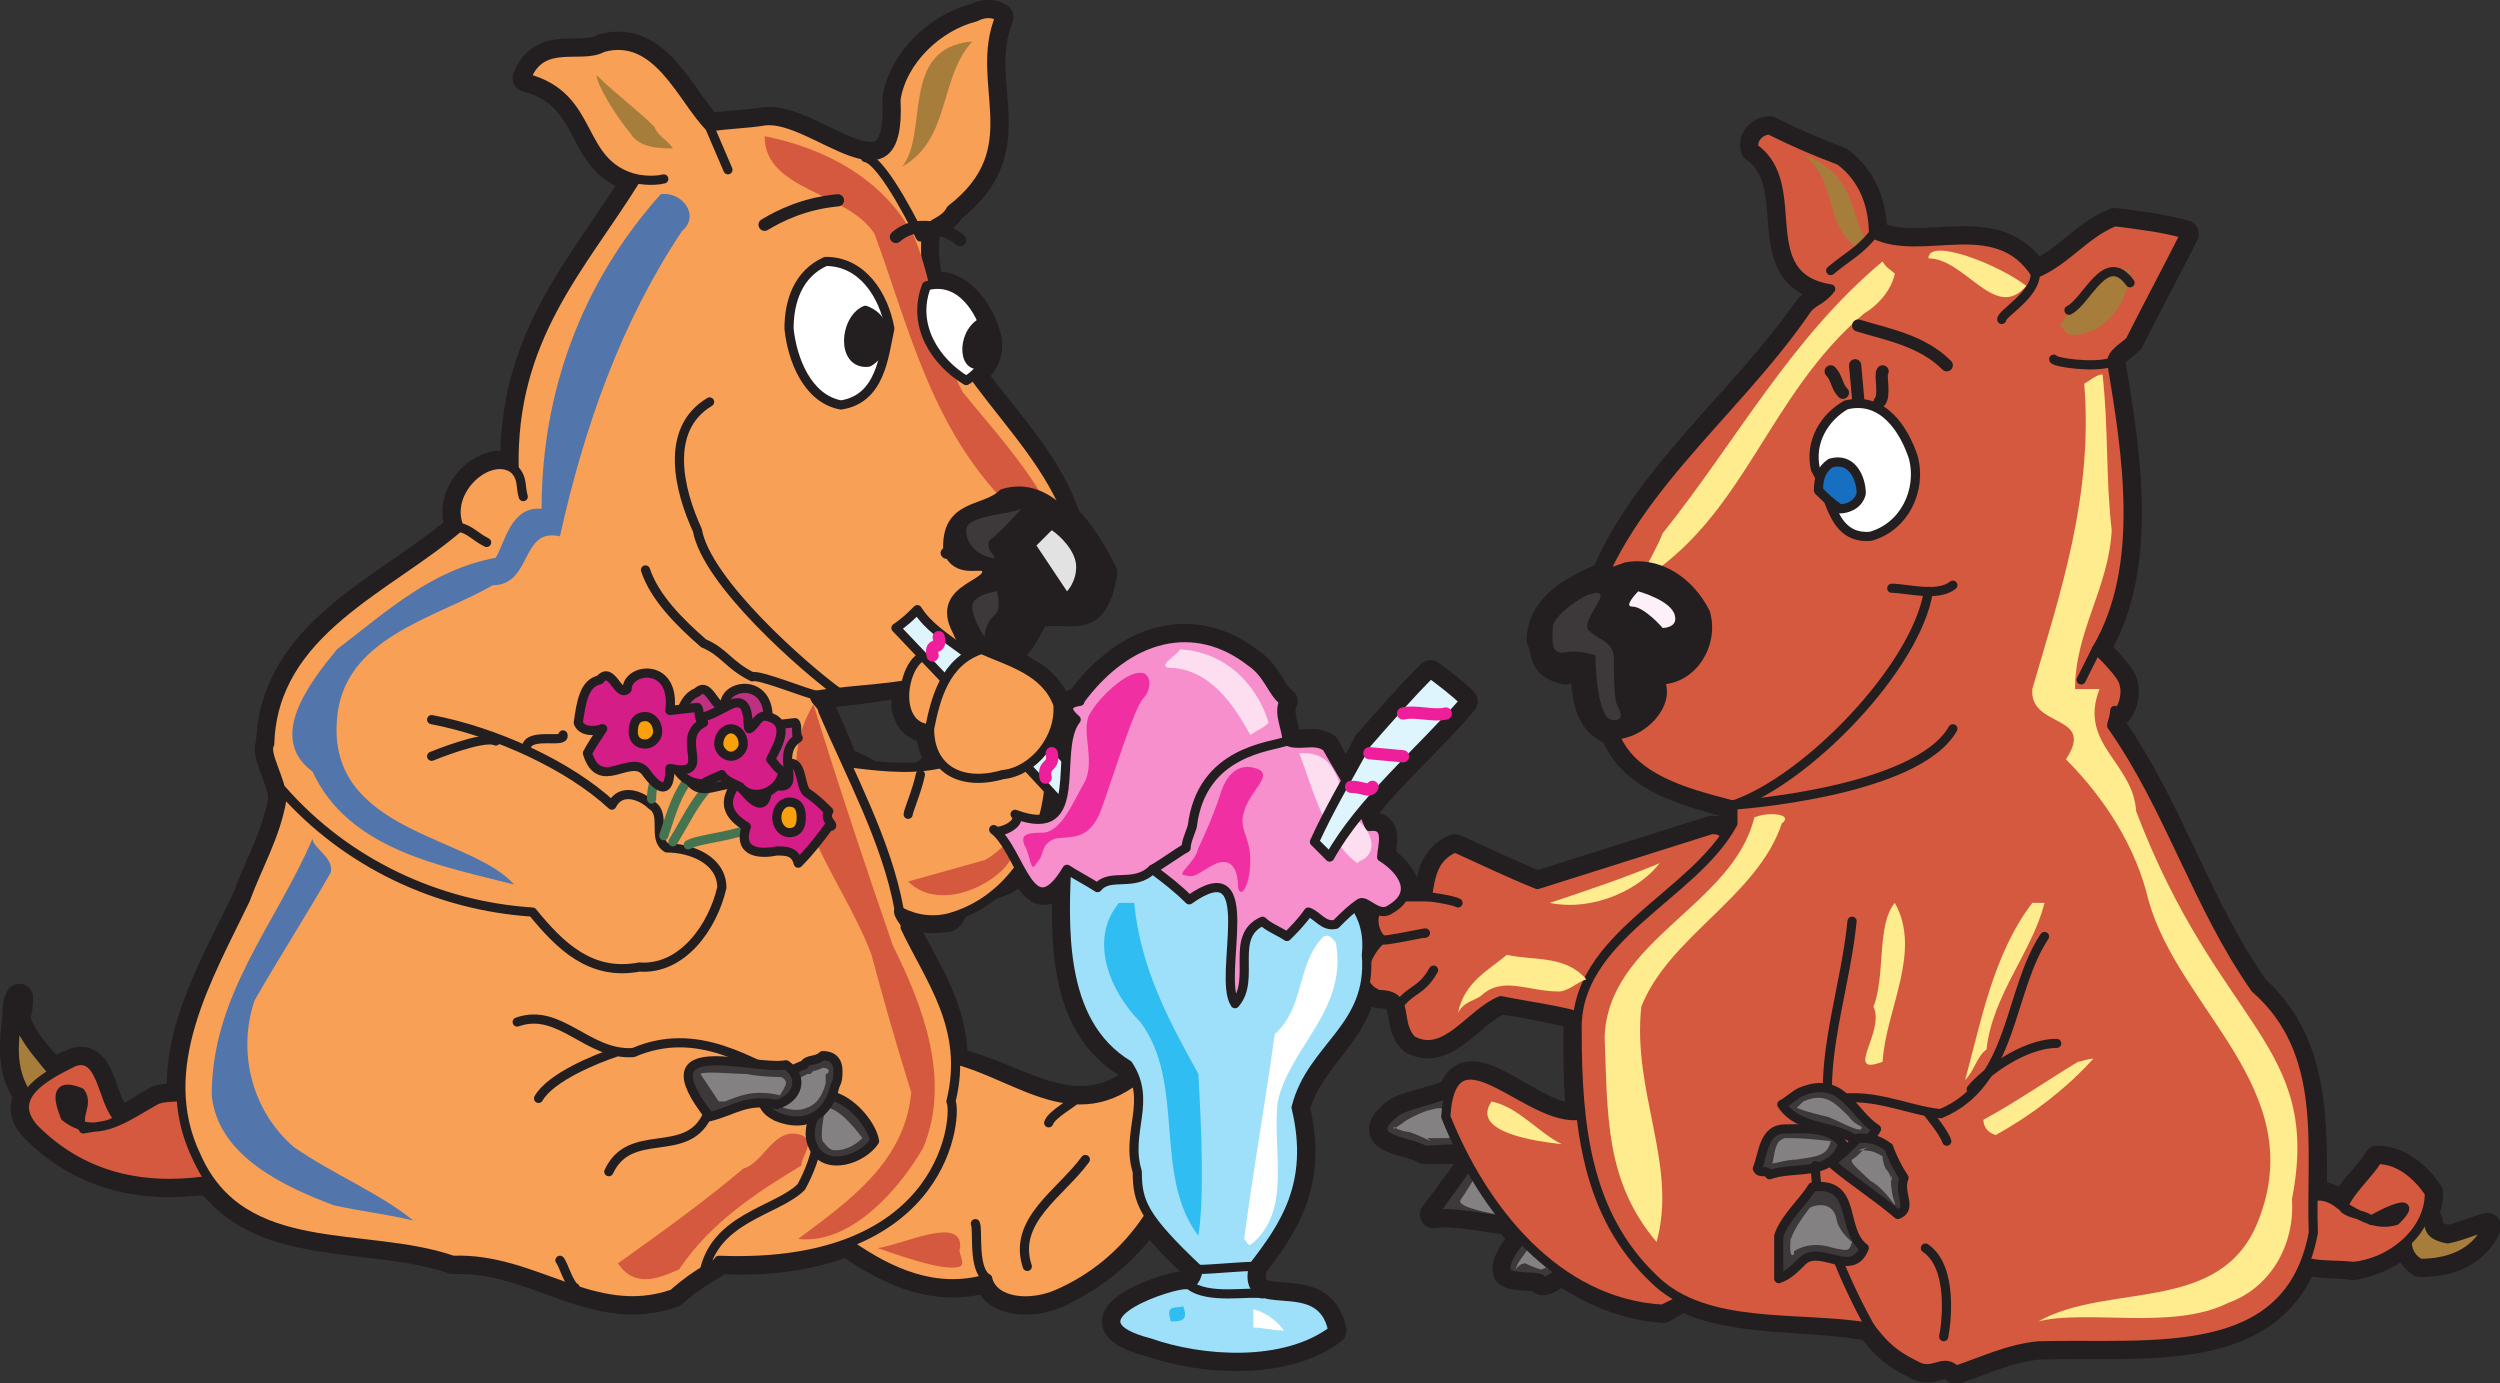 <svg xmlns="http://www.w3.org/2000/svg" width="613.811" height="339.635"><rect width="100%" height="100%" fill="#333333" stroke="none"/><path fill="#231f20" fill-rule="evenodd" d="M222.227 173.683c.75 3 2.25 5.25 6 5.25 0 3.75 1.5 6.75 3 8.25-3 .75-6.75 6-9.75 6l15 26.25c6-2.25 10.5-1.5 14.25-6.75 3 6 6 9.75 11.25.75-.75 16.5-1.5 38.25 15 48l2.25 4.5h-1.5c-15 10.5-28.5-2.25-43.5-5.25 0-13.5-6.75-22.5-12-33 .75-.75-1.5-2.25-1.5-3.75 3.75 1.5 7.5 2.25 12 1.5 1.5-.75 2.25-5.25 3.75-6l-15-26.25c-4.5 0-9.75-5.25-14.25-6-1.5-4.5-3.75-9-5.25-12.75 0-1.5-3-3-1.5-3.75 6.75-.75 15-1.5 21.75-3v6l30.75-8.25c-2.25-1.5-4.5-3-6.75-3.75 7.5-5.25 6-11.25 10.5-11.25 7.5-.75 12 3 14.25-9.75-2.25-4.5-5.25-9.75-9-13.5-4.5-13.5-15-24-23.25-35.25 3-2.25 4.5-5.25 3.75-9-1.5-6-6.75-14.25-14.25-12.75-.75-4.5-1.5-8.25-.75-13.5 1.5-2.25 4.5-2.25 6-5.25 19.5-15 5.25-30.75 12-47.25-2.25-1.5-4.5-.75-6 0-9 2.25-18 10.5-19.5 20.25 1.5 28.5-20.25 3.75-32.25 5.25-4.5.75-9 .75-13.5 1.5-6.75-6.75-12.75-23.25-26.25-19.5-5.25 3-15-2.25-18.75 7.5 17.25 4.5 12 21 27 24.75-13.5 21.75-30.75 39-30 71.25-6-4.5-17.25 5.25-13.5 14.25-17.25 15-45.75 25.5-46.5 53.25-1.5 2.25 3 9 3 13.5-1.5 9-6 16.5-9 24.75-6.75 14.25-17.25 31.5-15.75 48.75-2.25 0-4.5-.75-6.75.75-5.25 3-9 6-9 3.75-3.75-4.5-3.75-15.75-10.5-13.5-1.5.75-3.75 1.5-5.25 2.25-3.75-3.75-8.25-9-9-13.5-.75 6.75-1.5 12.75 2.25 18.75 0 .75.75.75.75.75-1.5 2.25-1.5 5.25 1.5 8.25 11.25 11.25 25.5 15 42 12.75.75.75.75.75 1.5.75 13.5 17.25 39.75 12 59.25 18.75 20.25-.75 34.5 15 54 8.25 6.75-6 10.5-6.75 11.25-8.25 14.25.75 24-1.5 32.25-4.5v.75c9.75 6.75 21 12 33.75 8.25 1.5 6 10.5 6.75 17.25 3.75 9.75-4.5 17.25-11.25 22.5-18.75 2.25 3 5.25 6.75 12 12.75-.75 3.75-2.25 3.75-3.75 3.75-6 .75-28.5 9-8.25 14.25 12.75 4.5 33 6 45-3-3-15-22.5-2.25-19.5-15.75 7.5-9.75 15-20.25 10.5-39 3.75-12.75 15-18 16.5-30.75.75 1.5 1.5 2.25 3.75 3 8.25 0 3.75 6.75 8.25 11.25 8.25 4.5 14.25-6.75 21.75-9.75 6 .75 12.75 2.25 19.5 3.75-.75.75-.75 2.25-.75 3.75 0 6.75 0 14.25.75 21-11.25 1.5-27-18.75-31.5-6-4.5 2.25-12 3-14.25 5.25-8.25 6.75 4.5 6.75 7.5 9h9c.75.75 1.5 2.25 2.25 3.75-3 3.75-6 8.25-9 12 4.5-.75 11.25.75 17.25 1.5v-1.5c1.5 2.25 3 3.75 4.5 6-2.25 3-4.5 6-3.75 8.25 1.5 1.5 6 .75 8.25 1.5 0 2.25 4.5-1.5 3.75-.75 0-.75.75-.75.75-1.5 7.5 5.25 15.75 9 25.5 9.75 1.5-.75 3-1.5 4.5-3 13.5 6.75 31.5 4.5 46.5 7.5 4.5 6 7.5 7.5 12 9.75 3.75 1.5 6-2.25 9 .75 6.75-2.25 12.75-5.25 20.25-6 25.5-.75 55.5 3.75 65.25-21 3.75 1.5 8.25.75 12 1.5 4.5-.75 9.75-3 13.5-6.75 0 2.25.75 4.5 3 6 6.75 0 13.5-2.25 16.5-9-3 .75-6 2.25-9.75 3-6.75-1.5-3-5.25-6-5.25.75-1.5 1.5-3.75 1.5-6-3-4.5-7.5-8.25-12.75-8.25-1.5 3-7.5 8.25-8.25 11.25h-.75c-2.25-2.25-5.25-3-6.75-2.25 0-18 .75-37.5-14.25-51-14.25-20.25-21-44.25-35.25-64.5 0-.75.75-2.25.75-3.75 0 3 4.5-3.75 1.5-8.25-1.5-2.25-3.75-4.5-6-6.75 12-20.25 7.5-48 3.75-70.5 0-2.25 3-3.75 4.5-5.25 4.5-9 9-17.25 13.5-26.25-5.25-1.5-11.25-2.25-17.25-3-7.5 3-12 9.75-19.5 12.75-9.75-15-27.75-3.75-39.75-9.75 0-6.75-2.25-13.5-8.25-18-6-2.25-11.25-4.5-17.25-7.5-2.25 0-4.5 2.25-3.75 4.5 12.75 9-.75 31.5 18.75 34.5-2.25 3-4.5 3-6 5.25-15.75 22.5-39 40.5-49.5 65.25-7.5 3-15.75 7.5-15.75 15.75 1.5 3 0 6 6 7.5 1.5-.75 3-.75 4.5-.75.75 6.75.75 13.5 7.5 15.75 4.5 12 18.75 15 29.25 18v4.5c-.75.75-.75 1.5-1.5 3-1.5-1.5-3-1.5-3.75-1.5l-42.75 13.5c-7.5-3-13.5-6-20.25-9-5.25 2.25-6 6.75-6.75 12h-5.25c.75-3.75-3-7.5-6-9.75 0-2.25 2.25-8.25-3-7.5-.75-1.5-.75-3-1.5-3.75 7.5-9.75 17.25-18 24.75-27-2.25-2.25-5.25-4.5-8.25-6.75-5.25 5.25-10.5 11.25-15.75 17.25-1.5 3-3 6-5.25 9-1.5-2.25-3-5.25-4.5-8.25-3-2.25-6.75 0-9.75-1.5 0-3-2.25-6.75-.75-9.75-3-2.25-3.75-6.75-8.25-9.75-13.5-10.5-30-6.75-42 9.75 1.5 0-6 0-.75 4.5-1.5 2.25-2.25 6-2.25 9.75l-4.5-4.5c1.5-3 3-6 2.25-9-1.5-3-3.75-6-6.75-7.5l-30.75 8.25"/><path fill="none" stroke="#231f20" stroke-linecap="round" stroke-linejoin="round" stroke-miterlimit="10" stroke-width="6.75" d="M222.227 173.683c.75 3 2.25 5.25 6 5.25 0 3.75 1.5 6.75 3 8.25-3 .75-6.75 6-9.75 6l15 26.25c6-2.25 10.5-1.5 14.25-6.75 3 6 6 9.75 11.25.75-.75 16.5-1.5 38.25 15 48l2.25 4.5h-1.5c-15 10.5-28.5-2.25-43.5-5.25 0-13.5-6.75-22.5-12-33 .75-.75-1.5-2.25-1.5-3.75 3.75 1.5 7.5 2.25 12 1.5 1.5-.75 2.25-5.25 3.75-6l-15-26.25c-4.5 0-9.75-5.25-14.25-6-1.5-4.5-3.75-9-5.25-12.75 0-1.5-3-3-1.5-3.75 6.75-.75 15-1.5 21.75-3v6l30.75-8.25c-2.25-1.5-4.5-3-6.75-3.75 7.5-5.25 6-11.25 10.5-11.25 7.5-.75 12 3 14.25-9.75-2.25-4.5-5.25-9.75-9-13.5-4.5-13.5-15-24-23.25-35.25 3-2.25 4.5-5.25 3.75-9-1.5-6-6.75-14.25-14.25-12.75-.75-4.5-1.5-8.25-.75-13.5 1.5-2.25 4.5-2.25 6-5.25 19.5-15 5.25-30.75 12-47.25-2.25-1.5-4.5-.75-6 0-9 2.25-18 10.5-19.5 20.25 1.5 28.5-20.25 3.75-32.25 5.25-4.5.75-9 .75-13.5 1.5-6.75-6.75-12.75-23.25-26.25-19.5-5.25 3-15-2.25-18.75 7.5 17.25 4.5 12 21 27 24.75-13.5 21.75-30.75 39-30 71.25-6-4.5-17.25 5.25-13.5 14.25-17.25 15-45.75 25.5-46.5 53.25-1.5 2.25 3 9 3 13.5-1.5 9-6 16.5-9 24.75-6.75 14.25-17.25 31.5-15.75 48.75-2.25 0-4.5-.75-6.75.75-5.25 3-9 6-9 3.75-3.75-4.5-3.75-15.75-10.5-13.5-1.5.75-3.75 1.5-5.25 2.25-3.75-3.75-8.25-9-9-13.5-.75 6.75-1.5 12.75 2.25 18.75 0 .75.75.75.75.75-1.5 2.25-1.5 5.25 1.5 8.25 11.25 11.25 25.5 15 42 12.75.75.75.75.75 1.5.75 13.5 17.25 39.75 12 59.25 18.75 20.25-.75 34.5 15 54 8.25 6.75-6 10.5-6.75 11.25-8.25 14.25.75 24-1.5 32.25-4.5v.75c9.75 6.75 21 12 33.75 8.25 1.5 6 10.5 6.75 17.25 3.75 9.75-4.5 17.25-11.25 22.5-18.75 2.25 3 5.25 6.75 12 12.75-.75 3.75-2.25 3.75-3.75 3.75-6 .75-28.5 9-8.25 14.25 12.75 4.5 33 6 45-3-3-15-22.5-2.25-19.5-15.75 7.5-9.75 15-20.25 10.5-39 3.75-12.75 15-18 16.5-30.75.75 1.5 1.5 2.25 3.75 3 8.25 0 3.75 6.75 8.25 11.25 8.25 4.5 14.25-6.75 21.75-9.75 6 .75 12.75 2.25 19.5 3.75-.75.75-.75 2.25-.75 3.75 0 6.75 0 14.25.75 21-11.25 1.5-27-18.75-31.5-6-4.5 2.25-12 3-14.25 5.25-8.25 6.75 4.5 6.75 7.5 9h9c.75.75 1.5 2.25 2.25 3.75-3 3.75-6 8.25-9 12 4.5-.75 11.25.75 17.25 1.5v-1.5c1.5 2.25 3 3.75 4.5 6-2.25 3-4.5 6-3.75 8.25 1.5 1.5 6 .75 8.25 1.5 0 2.25 4.5-1.5 3.75-.75 0-.75.75-.75.75-1.5 7.5 5.25 15.75 9 25.5 9.75 1.5-.75 3-1.5 4.5-3 13.5 6.75 31.5 4.5 46.5 7.5 4.5 6 7.5 7.5 12 9.75 3.75 1.5 6-2.25 9 .75 6.75-2.25 12.75-5.25 20.25-6 25.5-.75 55.5 3.75 65.25-21 3.75 1.5 8.25.75 12 1.5 4.5-.75 9.75-3 13.5-6.75 0 2.25.75 4.5 3 6 6.75 0 13.5-2.25 16.5-9-3 .75-6 2.25-9.75 3-6.75-1.5-3-5.25-6-5.25.75-1.5 1.5-3.75 1.5-6-3-4.5-7.5-8.25-12.75-8.25-1.5 3-7.5 8.25-8.25 11.25h-.75c-2.25-2.25-5.25-3-6.75-2.25 0-18 .75-37.5-14.25-51-14.25-20.25-21-44.25-35.25-64.5 0-.75.75-2.25.75-3.75 0 3 4.5-3.75 1.5-8.25-1.5-2.25-3.75-4.5-6-6.75 12-20.25 7.5-48 3.75-70.5 0-2.25 3-3.75 4.5-5.25 4.5-9 9-17.25 13.5-26.25-5.25-1.5-11.25-2.25-17.25-3-7.5 3-12 9.75-19.5 12.75-9.75-15-27.75-3.75-39.75-9.75 0-6.75-2.25-13.5-8.25-18-6-2.25-11.25-4.5-17.25-7.5-2.25 0-4.5 2.25-3.75 4.5 12.75 9-.75 31.5 18.75 34.5-2.25 3-4.5 3-6 5.25-15.75 22.5-39 40.5-49.5 65.25-7.5 3-15.75 7.5-15.75 15.75 1.5 3 0 6 6 7.5 1.5-.75 3-.75 4.5-.75.75 6.75.75 13.5 7.5 15.75 4.5 12 18.75 15 29.25 18v4.5c-.75.75-.75 1.5-1.5 3-1.5-1.5-3-1.5-3.75-1.5l-42.75 13.5c-7.5-3-13.5-6-20.25-9-5.25 2.25-6 6.75-6.75 12h-5.25c.75-3.75-3-7.5-6-9.75 0-2.25 2.25-8.25-3-7.5-.75-1.5-.75-3-1.5-3.75 7.5-9.75 17.25-18 24.75-27-2.25-2.25-5.25-4.5-8.25-6.75-5.25 5.25-10.5 11.25-15.75 17.25-1.5 3-3 6-5.25 9-1.5-2.25-3-5.25-4.5-8.25-3-2.25-6.75 0-9.75-1.5 0-3-2.25-6.75-.75-9.75-3-2.25-3.75-6.75-8.25-9.75-13.5-10.5-30-6.75-42 9.75 1.5 0-6 0-.75 4.5-1.5 2.25-2.25 6-2.25 9.75l-4.5-4.5c1.5-3 3-6 2.25-9-1.5-3-3.75-6-6.75-7.5zm0 0"/><path fill="#231f20" fill-rule="evenodd" d="M3.977 249.433c.75-1.5.75-3 .75-4.5-.75 1.5-.75 3-.75 4.5"/><path fill="none" stroke="#231f20" stroke-linecap="round" stroke-linejoin="round" stroke-miterlimit="10" stroke-width="6.75" d="M3.977 249.433c.75-1.5.75-3 .75-4.5-.75 1.5-.75 3-.75 4.5zm0 0"/><path fill="#f8a056" fill-rule="evenodd" d="M277.727 265.933c6-.75 13.5 2.25 12.75 9.75-2.25 18-13.5 34.5-30.75 42-6.75 3-15.75 2.25-17.25-3.75-12.75 3.75-24-1.5-33.75-8.25 4.5-15.75 18.75-28.5 19.5-46.5 17.25.75 32.25 18.75 49.5 6.75"/><path fill="none" stroke="#231f20" stroke-linecap="round" stroke-linejoin="round" stroke-miterlimit="10" stroke-width="2.25" d="M277.727 265.933c6-.75 13.5 2.25 12.75 9.75-2.25 18-13.5 34.5-30.75 42-6.75 3-15.75 2.25-17.25-3.75-12.75 3.75-24-1.5-33.75-8.25 4.5-15.75 18.75-28.5 19.5-46.5 17.25.75 32.25 18.75 49.5 6.75zm0 0"/><path fill="#f8a056" fill-rule="evenodd" d="M257.477 193.933c-1.5 14.25-10.5 27.75-24.75 31.5-10.5 2.25-16.5-5.25-24-9.75 0-11.25-2.25-21-8.25-29.25 12 .75 30 6 41.25-4.5 7.5-2.25 18.75 3 15.75 12"/><path fill="none" stroke="#231f20" stroke-linecap="round" stroke-linejoin="round" stroke-miterlimit="10" stroke-width="2.25" d="M257.477 193.933c-1.5 14.25-10.5 27.75-24.75 31.5-10.5 2.25-16.5-5.25-24-9.75 0-11.25-2.25-21-8.25-29.25 12 .75 30 6 41.25-4.5 7.5-2.25 18.75 3 15.75 12zm0 0"/><path fill="#a77d3c" fill-rule="evenodd" d="M600.977 304.183c3.75-.75 6.75-2.25 9.75-3-3 6.75-9.75 9-16.5 9-4.5-2.25-3.75-8.25-.75-10.5 6-2.25-.75 3 7.5 4.5"/><path fill="none" stroke="#231f20" stroke-linecap="round" stroke-linejoin="round" stroke-miterlimit="10" stroke-width="2.25" d="M600.977 304.183c3.75-.75 6.75-2.25 9.75-3-3 6.75-9.75 9-16.5 9-4.5-2.25-3.75-8.25-.75-10.5 6-2.25-.75 3 7.5 4.5zm0 0"/><path fill="#d4593e" fill-rule="evenodd" d="M596.477 292.933c0 9.75-9.75 17.25-18.75 18-6-.75-14.25.75-16.5-5.25.75-6.75 5.25-16.5 13.5-9.75 4.5 2.25 8.25 5.25 13.5 3.75 7.5-7.5-6.75 0-6 0-1.5-1.5-5.25-1.5-6.75-3 0-3 6.75-9 8.25-12 5.25 0 9.75 3.75 12.75 8.25"/><path fill="none" stroke="#231f20" stroke-linecap="round" stroke-linejoin="round" stroke-miterlimit="10" stroke-width="2.25" d="M596.477 292.933c0 9.75-9.75 17.25-18.75 18-6-.75-14.25.75-16.5-5.25.75-6.75 5.25-16.5 13.5-9.75 4.5 2.25 8.25 5.25 13.5 3.75 7.5-7.5-6.75 0-6 0-1.5-1.5-5.25-1.5-6.75-3 0-3 6.75-9 8.25-12 5.25 0 9.75 3.75 12.75 8.25zm0 0"/><path fill="#a77d3c" fill-rule="evenodd" d="M14.477 265.183c-.75 3.75-5.25 12.75-8.25 3-4.5-7.5-2.25-15-1.5-23.25-3 6.75 5.25 14.25 9.75 20.25"/><path fill="none" stroke="#231f20" stroke-linecap="round" stroke-linejoin="round" stroke-miterlimit="10" stroke-width="2.25" d="M14.477 265.183c-.75 3.75-5.25 12.75-8.25 3-4.5-7.5-2.25-15-1.5-23.25-3 6.75 5.25 14.25 9.75 20.25zm0 0"/><path fill="#d4593e" fill-rule="evenodd" d="M28.727 274.183c0 2.25-4.5 2.25-8.25 3-2.25-3 1.5-6-.75-9-7.5-3-4.5 3.75-3.75 6 7.5 6 15 0 21.75-3.75 2.25-1.5 6-.75 8.25-1.5 3.75 3 6.75 5.25 9.75 8.25 6 3.75 1.5 14.25-5.25 12.75-16.5 2.25-30.75-1.5-42-12.75-7.5-8.25 3.75-13.5 9.75-16.5 6.75-2.25 6.75 9 10.5 13.5"/><path fill="none" stroke="#231f20" stroke-linecap="round" stroke-linejoin="round" stroke-miterlimit="10" stroke-width="2.25" d="M28.727 274.183c0 2.25-4.5 2.25-8.25 3-2.25-3 1.5-6-.75-9-7.5-3-4.5 3.75-3.75 6 7.5 6 15 0 21.75-3.75 2.25-1.5 6-.75 8.25-1.5 3.75 3 6.75 5.25 9.75 8.25 6 3.75 1.5 14.25-5.25 12.75-16.5 2.25-30.75-1.5-42-12.75-7.5-8.25 3.75-13.5 9.75-16.5 6.75-2.25 6.75 9 10.5 13.5zm0 0"/><path fill="#d4593e" fill-rule="evenodd" d="M423.977 208.933c-11.25 14.25-22.5 27.75-33.75 41.25-7.5-2.25-14.25-3-21.75-4.5-7.5 3-13.5 14.25-21.75 9.75-4.5-4.5 0-11.25-8.25-11.25-7.5-3-1.5-12 .75-13.5-3.75-3.75-1.5-10.5 3-10.5h8.25c.75-5.25 1.5-9.75 6.75-12 6.75 3 12.75 6 20.25 9l42.75-13.5c1.5 0 2.25 0 4.5 2.25 0 .75-.75 2.25-.75 3"/><path fill="none" stroke="#231f20" stroke-linecap="round" stroke-linejoin="round" stroke-miterlimit="10" stroke-width="2.25" d="M423.977 208.933c-11.25 14.25-22.5 27.75-33.75 41.25-7.5-2.25-14.25-3-21.75-4.5-7.5 3-13.5 14.25-21.75 9.75-4.5-4.5 0-11.25-8.25-11.25-7.5-3-1.5-12 .75-13.5-3.75-3.75-1.5-10.5 3-10.5h8.25c.75-5.25 1.5-9.75 6.75-12 6.75 3 12.75 6 20.25 9l42.75-13.5c1.5 0 2.25 0 4.5 2.25 0 .75-.75 2.25-.75 3zm0 0"/><path fill="#3d393a" fill-rule="evenodd" d="M358.727 274.933c2.25 1.5 2.25 4.5 1.5 7.5-.75-.75-9.75 0-10.5 0-3-2.25-15.75-2.25-7.5-9 3-3 16.5-3.75 16.5-8.25 3-.75-2.25 5.25 0 9.75"/><path fill="none" stroke="#231f20" stroke-linecap="round" stroke-linejoin="round" stroke-miterlimit="10" stroke-width="2.25" d="M358.727 274.933c2.25 1.5 2.25 4.5 1.5 7.5-.75-.75-9.75 0-10.5 0-3-2.25-15.75-2.25-7.5-9 3-3 16.5-3.75 16.5-8.25 3-.75-2.25 5.25 0 9.75zm0 0"/><path fill="#848182" fill-rule="evenodd" d="M354.977 279.433h-5.25.75l.75.75c-1.5-.75-3-1.5-5.25-2.25-.75 0-3.75-.75-3.75-1.5v.75l2.25-1.5c.75-.75 3.75-2.25 6-3 5.25-1.5 3.75 0 5.25 3l.75.75s2.25 3-1.5 3"/><path fill="#3d393a" fill-rule="evenodd" d="M369.227 299.683c-6-.75-12.75-2.25-17.25-1.5 3-4.5 6-8.25 9-12.75 6.75 1.5 7.5 9 8.25 14.25"/><path fill="none" stroke="#231f20" stroke-linecap="round" stroke-linejoin="round" stroke-miterlimit="10" stroke-width="2.25" d="M369.227 299.683c-6-.75-12.75-2.25-17.25-1.5 3-4.5 6-8.25 9-12.75 6.75 1.5 7.5 9 8.25 14.25zm0 0"/><path fill="#848182" fill-rule="evenodd" d="M367.727 298.183c-4.5-.75-10.5-2.25-9-3.75 1.5-2.25 3-4.5 4.5-7.5 0 0 6 11.25 4.5 11.25"/><path fill="#3d393a" fill-rule="evenodd" d="M381.977 313.183c.75-.75-3.75 3-3.75.75-2.25-.75-6.75 0-8.25-1.5-1.5-3.75 5.25-9 6-12.75 1.5 3.75 9.75 6.75 6 13.5"/><path fill="none" stroke="#231f20" stroke-linecap="round" stroke-linejoin="round" stroke-miterlimit="10" stroke-width="2.25" d="M381.977 313.183c.75-.75-3.75 3-3.75.75-2.25-.75-6.75 0-8.25-1.5-1.5-3.75 5.25-9 6-12.75 1.5 3.75 9.75 6.75 6 13.5zm0 0"/><path fill="#848182" fill-rule="evenodd" d="M380.477 310.933c-.75 0-1.5.75-2.25.75 0 0-2.25-.75-3.75-1.5-1.5 0-2.25 1.5-2.25 1.5 0-1.5 2.25-3.75 3-5.25 1.5-2.25 0-2.25 1.5-.75 3 3 3.75 3.75 3 6l.75-.75"/><path fill="#d4593e" fill-rule="evenodd" d="M392.477 269.683c2.25 17.25 13.5 33 24.75 47.25l-9 4.5c-26.25-1.5-44.25-24.75-53.25-47.25 1.5-24.75 21.75 3.75 34.5-.75.75-.75 1.5-2.25 3-3.75"/><path fill="none" stroke="#231f20" stroke-linecap="round" stroke-linejoin="round" stroke-miterlimit="10" stroke-width="2.25" d="M392.477 269.683c2.25 17.25 13.5 33 24.75 47.25l-9 4.5c-26.25-1.5-44.25-24.75-53.25-47.25 1.5-24.75 21.75 3.75 34.5-.75.75-.75 1.5-2.25 3-3.75zm0 0"/><path fill="#f8a056" fill-rule="evenodd" d="M245.477 4.183c-2.25-1.5-4.5-.75-6 0-9 2.25-18 10.5-19.5 20.25 1.5 28.5-20.25 3.75-32.25 5.25-4.5.75-9 .75-13.5 1.5-6.75-6.75-12.75-23.25-26.25-19.5-5.25 3-15-2.25-18.75 7.5 17.25 4.5 12 21 27 24.75-13.5 21.75-30.75 39-30 71.25-6-4.5-17.25 5.25-13.5 14.25-17.25 15-45.75 25.5-46.5 53.25-1.5 2.25 3 9 3 13.5-1.5 9-6 16.5-9 24.75-9 18.75-22.5 41.25-12 63 11.25 25.5 41.25 18 63 25.5 20.25-.75 34.5 15 54 8.25 6.75-6 10.5-6.75 11.25-8.25 57 2.25 58.5-36.75 57-39 4.5-18-5.25-30-11.25-42.75.75-.75-2.25-3-1.5-4.5-3-16.5-12-33-18.75-48.75 0-1.5-3-3-1.5-3.75 9-1.5 21.75-1.5 30-4.5 14.25-9 30-22.5 32.25-38.25-9-25.5-38.25-40.5-35.25-71.25 1.5-2.25 4.5-2.25 6-5.25 19.5-15 5.25-30.75 12-47.25"/><path fill="none" stroke="#231f20" stroke-linecap="round" stroke-linejoin="round" stroke-miterlimit="10" stroke-width="2.25" d="M245.477 4.183c-2.25-1.5-4.5-.75-6 0-9 2.25-18 10.5-19.5 20.25 1.5 28.5-20.25 3.75-32.25 5.25-4.5.75-9 .75-13.5 1.5-6.75-6.75-12.75-23.25-26.25-19.5-5.25 3-15-2.25-18.75 7.5 17.25 4.5 12 21 27 24.75-13.5 21.75-30.75 39-30 71.25-6-4.5-17.25 5.25-13.5 14.25-17.25 15-45.75 25.5-46.5 53.25-1.5 2.25 3 9 3 13.5-1.5 9-6 16.5-9 24.75-9 18.75-22.5 41.25-12 63 11.25 25.5 41.25 18 63 25.5 20.25-.75 34.5 15 54 8.25 6.75-6 10.5-6.75 11.25-8.25 57 2.25 58.5-36.75 57-39 4.5-18-5.25-30-11.25-42.75.75-.75-2.25-3-1.5-4.5-3-16.5-12-33-18.75-48.75 0-1.5-3-3-1.5-3.75 9-1.5 21.75-1.5 30-4.5 14.25-9 30-22.5 32.25-38.25-9-25.5-38.25-40.5-35.25-71.25 1.5-2.25 4.5-2.25 6-5.25 19.5-15 5.25-30.75 12-47.25zm0 0"/><path fill="#d4593e" fill-rule="evenodd" d="M451.727 39.433c6 4.5 8.25 11.25 8.25 18 12 6 30-5.25 39.75 9.75 7.5-3 12-9.75 19.5-12.75 6 .75 12 1.5 17.25 3-4.5 9-9 17.25-13.5 26.25-1.5 1.5-4.5 3-4.5 5.25 3.75 22.5 8.25 50.25-3.75 70.5 2.25 2.25 4.5 4.5 6 6.75 3 4.5-1.5 11.25-1.5 8.25 0 1.5-.75 3-.75 3.75 14.25 20.25 21 44.25 35.25 64.5 18 15.75 13.5 39 14.25 60-6 32.25-39.75 27-67.5 27.75-7.5.75-13.5 3.75-20.25 6-3-3-5.25.75-9-.75-4.5-2.25-7.5-3.75-12-9.75-17.25-3-40.5.75-53.25-12-16.5-15.75-18.75-37.5-18.75-60.75-.75-23.25 28.5-33 38.25-51v-4.5c-11.25-3-27.75-6.75-30-21 0-7.5-6.75-15.75-6-23.25 7.5-30.75 36-51 54-77.25 1.5-2.25 3.75-2.25 6-5.25-19.5-3-6-25.5-18.75-34.5-.75-2.25 1.5-4.5 3.75-4.5 6 3 11.25 5.25 17.25 7.5"/><path fill="none" stroke="#231f20" stroke-linecap="round" stroke-linejoin="round" stroke-miterlimit="10" stroke-width="2.25" d="M451.727 39.433c6 4.5 8.25 11.25 8.25 18 12 6 30-5.25 39.75 9.75 7.5-3 12-9.75 19.5-12.75 6 .75 12 1.5 17.25 3-4.5 9-9 17.25-13.5 26.25-1.5 1.5-4.5 3-4.5 5.25 3.75 22.5 8.25 50.25-3.75 70.5 2.25 2.25 4.5 4.5 6 6.75 3 4.5-1.5 11.25-1.5 8.25 0 1.5-.75 3-.75 3.75 14.25 20.25 21 44.25 35.25 64.5 18 15.75 13.5 39 14.25 60-6 32.25-39.75 27-67.5 27.75-7.5.75-13.5 3.75-20.25 6-3-3-5.25.75-9-.75-4.5-2.25-7.5-3.75-12-9.75-17.25-3-40.5.75-53.25-12-16.5-15.75-18.75-37.5-18.75-60.75-.75-23.25 28.5-33 38.25-51v-4.5c-11.25-3-27.75-6.75-30-21 0-7.5-6.75-15.75-6-23.25 7.5-30.75 36-51 54-77.25 1.5-2.25 3.75-2.25 6-5.25-19.5-3-6-25.5-18.75-34.5-.75-2.25 1.5-4.5 3.75-4.5 6 3 11.25 5.25 17.25 7.5zm0 0"/><path fill="#fff" fill-rule="evenodd" d="M218.477 80.683c-1.5 6.75-2.25 17.25-12 18.75-8.25-1.5-12-11.25-12.75-18.75 0-6.75 2.25-13.5 9-16.5 9 0 14.25 8.25 15.75 16.5"/><path fill="none" stroke="#231f20" stroke-linecap="round" stroke-linejoin="round" stroke-miterlimit="10" stroke-width="2.25" d="M218.477 80.683c-1.5 6.75-2.25 17.25-12 18.75-8.25-1.5-12-11.25-12.75-18.75 0-6.75 2.25-13.5 9-16.5 9 0 14.25 8.25 15.75 16.5zm0 0"/><path fill="#fff" fill-rule="evenodd" d="M469.727 112.183c2.25 8.25-2.25 17.25-10.5 19.5-9.75.75-9.75-10.5-13.5-16.5-1.5-6.75 2.25-12.75 7.5-15.75 9-2.25 14.25 6 16.5 12.75"/><path fill="none" stroke="#231f20" stroke-linecap="round" stroke-linejoin="round" stroke-miterlimit="10" stroke-width="2.25" d="M469.727 112.183c2.25 8.25-2.25 17.25-10.5 19.5-9.75.75-9.75-10.5-13.5-16.5-1.5-6.75 2.25-12.75 7.5-15.75 9-2.25 14.25 6 16.5 12.75zm0 0"/><path fill="#231f20" fill-rule="evenodd" d="M213.227 88.933c-6.75.75-6-10.5-.75-12.75 6 2.25 6 9.75.75 12.75"/><path fill="none" stroke="#231f20" stroke-linecap="round" stroke-linejoin="round" stroke-miterlimit="10" stroke-width="2.25" d="M213.227 88.933c-6.75.75-6-10.5-.75-12.75 6 2.25 6 9.75.75 12.75zm0 0"/><path fill="#176fc1" fill-rule="evenodd" d="M456.977 121.183c-.75 3-3.75 3.75-5.25 3.75-2.25-1.5-3.75-3-5.25-4.5 0-3 .75-5.25 3-6.75 5.25-1.5 7.5 3.75 7.5 7.5"/><path fill="none" stroke="#231f20" stroke-linecap="round" stroke-linejoin="round" stroke-miterlimit="10" stroke-width="2.25" d="M456.977 121.183c-.75 3-3.75 3.75-5.25 3.75-2.25-1.5-3.75-3-5.25-4.5 0-3 .75-5.25 3-6.75 5.25-1.5 7.5 3.75 7.5 7.5zm0 0"/><path fill="#d4593e" fill-rule="evenodd" d="M224.477 58.183c5.25 12.75 5.25 26.25 12 38.25 6.75 8.25 14.25 16.5 19.5 25.5-1.5 7.5-7.5.75-10.5 0-17.25-18.75-22.5-42-30.75-64.5-6.75-10.5-27-10.5-27-24 15 3 29.25 10.5 36.75 24.75"/><path fill="#231f20" fill-rule="evenodd" d="M270.977 140.683c-2.25 12.75-6.75 9-14.25 9.75-4.5 0-3 6.75-10.5 11.25-6 2.25-9.75-3-11.25-6.75-6-11.25 10.5-11.25 6.75-15.75-1.5-.75-6.75 1.5-9-3.75 0 1.5-1.5 0 0 0-.75-12 9-9.75 13.5-14.25 12-3.75 20.25 10.5 24.75 19.5"/><path fill="none" stroke="#231f20" stroke-linecap="round" stroke-linejoin="round" stroke-miterlimit="10" stroke-width="2.25" d="M270.977 140.683c-2.25 12.75-6.75 9-14.25 9.75-4.5 0-3 6.75-10.5 11.25-6 2.25-9.75-3-11.25-6.75-6-11.25 10.5-11.25 6.75-15.75-1.5-.75-6.75 1.5-9-3.75 0 1.5-1.5 0 0 0-.75-12 9-9.75 13.5-14.25 12-3.75 20.25 10.5 24.75 19.5zm0 0"/><path fill="#feec8e" fill-rule="evenodd" d="M457.727 76.933c-24 20.25-29.25 50.25-55.5 66 2.25-4.5 4.5-8.25 6-12 18-22.5 31.5-48 54-66.75.75 1.5 2.25 2.25 3 3-.75 3.75-3.75 7.5-7.5 9.75"/><path fill="#231f20" fill-rule="evenodd" d="M418.727 150.433c2.25 7.5-3 16.5-11.25 16.5 3 6-4.5 13.5-11.25 13.5-6.75-3-6.75-9.75-7.5-16.5-1.5 0-3 0-4.5.75-6-1.5-4.5-4.5-6-7.5 0-11.25 12.75-15 21-18 8.25-1.5 15.75 3.75 19.5 11.25"/><path fill="none" stroke="#231f20" stroke-linecap="round" stroke-linejoin="round" stroke-miterlimit="10" stroke-width="2.25" d="M418.727 150.433c2.25 7.5-3 16.5-11.25 16.5 3 6-4.5 13.5-11.25 13.5-6.75-3-6.75-9.75-7.5-16.5-1.5 0-3 0-4.5.75-6-1.5-4.5-4.5-6-7.5 0-11.25 12.75-15 21-18 8.25-1.5 15.75 3.75 19.5 11.25zm0 0"/><path fill="#f8a056" fill-rule="evenodd" d="M234.227 166.933c-.75 4.5-1.5 9.75-6 12-12.75-.75-3-30.75 6-12"/><path fill="none" stroke="#231f20" stroke-linecap="round" stroke-linejoin="round" stroke-miterlimit="10" stroke-width="2.25" d="M234.227 166.933c-.75 4.5-1.5 9.75-6 12-12.75-.75-3-30.75 6-12zm0 0"/><path fill="#3d393a" fill-rule="evenodd" d="M452.477 280.933c-3 8.25-12 5.25-18 7.5-.75-1.5-2.25 0-3-1.5 1.5-3.75 1.5-9.75 6.75-9.75 4.5 0 11.25-.75 14.25 3.75"/><path fill="none" stroke="#231f20" stroke-linecap="round" stroke-linejoin="round" stroke-miterlimit="10" stroke-width="2.25" d="M452.477 280.933c-3 8.25-12 5.25-18 7.5-.75-1.5-2.25 0-3-1.5 1.5-3.75 1.5-9.75 6.75-9.75 4.5 0 11.25-.75 14.25 3.75zm0 0"/><path fill="#848182" fill-rule="evenodd" d="M449.477 280.183c-.75 3.75-3.75 3.75-8.25 4.5-3 0-6.75 1.5-6 .75.75-3.75.75-5.25 3-6h1.5c3.75 0 9.75.75 9.75.75"/><path fill="#a77d3c" fill-rule="evenodd" d="M238.727 10.183c-8.25 9-5.25 24-17.25 30.75 6.75-8.25-.75-29.25 17.25-30.75m-78 21c.75 2.25 3 3 4.5 5.25-3 0-8.25 0-10.5-3.75-3.75-4.5-8.25-12-8.25-14.25 4.5 4.5 9.75 8.25 14.25 12.75m294.75 29.25c-7.5-5.25-4.5-16.5-12.75-22.5 12 4.5 11.25 12.75 15 20.25l-2.25 2.25"/><path fill="#5275ac" fill-rule="evenodd" d="M167.477 56.683c-15 22.5-24 48-30 75-9.75-2.25-6.75 12-16.5 12-14.25 8.25-36.75 12.75-38.25 33-2.25 27.75 33 28.5 43.5 40.5-17.25-4.5-40.5-8.25-49.5-27.75-11.25-8.25-.75-21.75 6-30 12.75-9.75 23.25-19.5 39-22.5 2.25-3.75 3.75-12.75 11.25-12 0-28.5 9.75-55.5 29.25-77.25 5.25-.75 9.75 5.25 5.25 9"/><path fill="#feec8e" fill-rule="evenodd" d="M497.477 70.183c-7.5 9-15-6.75-24-6.75 0-5.25 17.25 1.5 24 6.75"/><path fill="#a77d3c" fill-rule="evenodd" d="M507.977 82.183c9 .75 15-9 15-15.75-9.75-2.25-14.25 9.75-17.25 13.5l2.25 2.25"/><path fill="#feec8e" fill-rule="evenodd" d="M509.477 169.183h6c-5.25 13.5 8.25 18 9 30 20.25 53.25 45.75 57 38.25 95.25.75 11.25-5.25 21.75-15.75 25.5-13.5 6.75-34.5 1.5-46.5 4.5 17.25-9.75 45-1.5 54-24.75 12.75-32.25-19.5-51.75-27-78.75-3-12.75-10.5-24.75-20.25-34.5 7.5-11.25-9-7.5-8.25-17.25 6.75-23.25 15-47.25 12.75-75 1.5-.75 3-2.25 4.5-2.25 1.5 13.5.75 25.5 2.25 38.25-.75 14.25-9 24.75-9 39"/><path fill="#def5fd" fill-rule="evenodd" d="M271.727 196.933c0 2.25-5.25 4.5-6.75 5.25-15-16.5-30-32.25-45-48 2.25-1.5 3.75-3 5.25-4.5 5.25 8.25 16.5 10.5 19.5 20.25 9.75 8.25 18 18 27 27"/><path fill="none" stroke="#231f20" stroke-linecap="round" stroke-linejoin="round" stroke-miterlimit="10" stroke-width="2.25" d="M271.727 196.933c0 2.25-5.25 4.5-6.75 5.25-15-16.5-30-32.25-45-48 2.25-1.5 3.75-3 5.25-4.5 5.25 8.25 16.5 10.5 19.5 20.25 9.75 8.25 18 18 27 27zm0 0"/><path fill="#d4593e" fill-rule="evenodd" d="M219.227 232.183c7.5 15 14.25 33 7.5 49.5-6 10.5-18 24-30.75 22.5 12-9 26.25-18.75 27.75-36-3.75-12-6.75-22.5-9.75-33.75-7.5-20.25-27-39.75-14.25-61.5 6 19.5 12.75 39.75 19.5 59.25"/><path fill="#9ee0f9" fill-rule="evenodd" d="M299.477 202.933c12 7.5 38.25 11.25 36 31.5 1.5 18-13.5 22.5-17.25 37.5 4.5 18.75-3 29.25-10.5 39-3 13.5 16.5.75 19.5 15.75-12 9-32.25 7.5-45 3-20.25-5.25 2.25-13.5 8.25-14.25 1.5 0 3 0 3.75-3.75-13.5-12.75-15-16.5-15-24-3-9.75 3.75-17.25-2.25-26.25-17.25-10.5-15.75-34.5-15-51 9.75-18 31.5-5.25 37.5-7.5"/><path fill="none" stroke="#231f20" stroke-linecap="round" stroke-linejoin="round" stroke-miterlimit="10" stroke-width="2.25" d="M299.477 202.933c12 7.5 38.25 11.25 36 31.5 1.5 18-13.5 22.5-17.25 37.5 4.5 18.75-3 29.25-10.5 39-3 13.5 16.5.75 19.5 15.75-12 9-32.25 7.5-45 3-20.25-5.25 2.25-13.5 8.25-14.25 1.5 0 3 0 3.75-3.75-13.5-12.75-15-16.5-15-24-3-9.75 3.75-17.25-2.25-26.25-17.25-10.5-15.75-34.5-15-51 9.75-18 31.5-5.25 37.5-7.5zm0 0"/><path fill="#feec8e" fill-rule="evenodd" d="M437.477 202.183c-6 18-27.75 27.75-34.5 45-2.25 21 9 39 3.75 57.75-12.75-15-12-31.5-12.75-50.25.75-24 31.5-32.25 36.75-54 3.75-1.5 9.75-.75 6.75 1.5"/><path fill="#d4593e" fill-rule="evenodd" d="M246.977 212.683c-5.25 6-17.25 10.5-24 3.75 5.25-1.5 13.5-3.75 18.75-5.25 4.5-2.25 7.5-7.5 12-9-2.25 3.75-4.5 7.5-6.75 10.5"/><path fill="#5275ac" fill-rule="evenodd" d="M62.477 245.683c-4.5 13.5 0 27.75 9.75 36 9.75 6.75 21 11.25 29.25 18-6-1.5-12.75-2.25-19.5-3.75-12-4.5-28.5-12-30-27 0-24.75 15.75-42 24.75-63 0 2.25 5.25 4.5 4.5 8.25-6 10.5-12.75 21-18.75 31.5"/><path fill="#feec8e" fill-rule="evenodd" d="M380.477 221.683c9-3 18-6 27-9.75-4.5 6-15.75 12-27 9.75"/><path fill="#30bdf2" fill-rule="evenodd" d="M278.477 221.683c1.5 15.75 8.25 28.5 15.75 42 .75 13.5 1.5 30 0 39.75-11.25-15-3-37.5-14.25-52.5-7.5-7.5-12.75-20.25-5.25-29.25h3.75"/><path fill="#feec8e" fill-rule="evenodd" d="M462.227 260.683c-9.75 3.75.75-7.5-2.25-13.5 3-7.5.75-20.25 5.25-25.5 6.75 12-2.25 26.25-3 39m25.5-3c-2.25 1.5-3 5.25-5.25 7.5 3.75-13.5 6.75-30.75 16.5-43.5h3c-3 12-12.75 22.5-14.25 36"/><path fill="#fff" fill-rule="evenodd" d="M327.977 231.433c3 16.5-11.25 25.5-14.25 39-1.5 12 3.75 27-6.75 35.25-.75 0-.75-.75-1.5-1.5 2.25-17.25 5.25-33.75 7.5-50.25 7.5-6.75 5.25-17.25 12-24 1.5-.75 2.25.75 3 1.5"/><path fill="#feec8e" fill-rule="evenodd" d="M389.477 240.433c-2.25.75-4.5 3-6.75 3-7.5 0-13.5-3.75-18.75.75-1.5 1.5-4.5 1.5-6 4.5 1.5-7.5 7.5-10.5 12-14.25 6.75 1.5 14.25 0 19.5 6m100.5 38.25c-2.25-.75-3-2.25-3-3.75 8.25-4.5 15.75-9.75 23.25-14.25.75 0 2.25-.75 3.75-.75-6.75 7.5-15.75 14.25-24 18.75m-106.5 2.25c-6.75-.75-22.5-3-17.25-10.5 6.75 1.5 11.25 7.5 17.25 10.5"/><path fill="#d4593e" fill-rule="evenodd" d="M196.727 286.183c-11.25 6.75-22.5 14.25-30 25.5-3.75 1.5-10.5 5.25-15-1.5 0 .75 0 .75 0 0 10.5-7.5 21-15 30.75-23.25 5.25-1.5 7.5-10.5 14.25-8.25 3.75 1.5 0 5.25 0 7.5m39 20.25c-.75.75 1.5 3.75 0 4.5-3.75 1.5-15.75-3-20.25-4.5 6-.75 21-8.25 20.25 0"/><path fill="#fff" fill-rule="evenodd" d="M304.727 313.933c7.5-2.25-3.75 6.75 0 0 7.5-2.25-3.75 6.75 0 0"/><path fill="#30bdf2" fill-rule="evenodd" d="M287.477 324.433c-1.5-4.5 1.5-3 3-3.75 1.5 3.75-.75 3.75-3 3.75"/><path fill="#fff" fill-rule="evenodd" d="M307.727 325.933v-4.5c3 .75 6 3 7.5 5.25-3 0-5.25-.75-7.5-.75"/><path fill="none" stroke="#231f20" stroke-linecap="round" stroke-linejoin="round" stroke-miterlimit="10" stroke-width="2.25" d="M212.477 38.683c4.5.75 13.5 19.5 13.5 19.5"/><path fill="none" stroke="#231f20" stroke-linecap="round" stroke-linejoin="round" stroke-miterlimit="10" stroke-width="3" d="M205.727 49.183c-8.25.75-14.25 3.75-18 6m48 3.75c-1.5-1.5-9.75-6-15.75-.75"/><path fill="none" stroke="#231f20" stroke-linecap="round" stroke-linejoin="round" stroke-miterlimit="10" stroke-width="2.25" d="M459.977 57.433c-3.75 4.5-6 5.25-10.5 9m50.25.75c0 5.25-8.25 9.75-8.25 11.25"/><path fill="none" stroke="#231f20" stroke-linecap="round" stroke-linejoin="round" stroke-miterlimit="10" stroke-width="3" d="M456.227 79.933c7.5 2.25 15.75 3.75 21.75 9.75"/><path fill="none" stroke="#231f20" stroke-linecap="round" stroke-linejoin="round" stroke-miterlimit="10" stroke-width="2.25" d="M518.477 88.933c-4.5 1.5-14.25 0-14.25-.75"/><path fill="none" stroke="#231f20" stroke-linecap="round" stroke-linejoin="round" stroke-miterlimit="10" stroke-width="3" d="M449.477 91.183c1.5 1.5 1.5 3.75 3 5.25m9.75-5.25c-.75.75.75 6-.75 7.5"/><path fill="none" stroke="#231f20" stroke-linecap="round" stroke-linejoin="round" stroke-miterlimit="10" stroke-width="2.25" d="M174.227 98.683c-11.25 6.75-7.5 21.75-3 31.5 2.25 12.75 26.25 33.75 34.5 39.75m-79.5-54.75c2.25 2.25 1.5 4.5 2.25 6.75m-15.75 7.5c3 .75 3.75 2.25 6.75 3.75m39 6.75c2.25 6.75 8.25 12.75 14.25 18 5.25 2.25 6 5.25 12 8.25 1.5-.75 14.25 4.5 15.75 4.5m273-25.5c-3 18.75-30 46.5-48 52.5"/><path fill="none" stroke="#ef1e9a" stroke-linecap="round" stroke-linejoin="round" stroke-miterlimit="10" stroke-width="3" d="M230.477 156.433c.75 3.75-2.25.75-1.5 4.5"/><path fill="#f8a056" fill-rule="evenodd" d="M259.727 172.933c.75 8.25-6 16.5-13.5 17.25-10.5 3-18-1.5-18-11.25 1.5-7.5 3.75-16.5 12.75-19.5 6.75 3 15.75 5.25 18.75 13.5"/><path fill="none" stroke="#231f20" stroke-linecap="round" stroke-linejoin="round" stroke-miterlimit="10" stroke-width="2.25" d="M259.727 172.933c.75 8.25-6 16.5-13.5 17.25-10.5 3-18-1.5-18-11.25 1.5-7.5 3.75-16.5 12.75-19.5 6.75 3 15.75 5.25 18.75 13.5zm-153.75 3.75c15.75 3 33.75 11.25 44.25 21 2.25-4.5 7.5-2.25 9.75 0 3.75 2.25 0 8.25 3.75 10.5 6 0 13.5 3 13.5 9.75-2.25 9.75-9.75 20.25-20.25 19.5-12 2.25-19.5-5.25-26.25-13.5-23.25-1.5-45.75-12-61.5-30m156.75-3.75c-.75 3.75-3 9-3 9.75m127.5 20.25c.75 0 6 .75 7.5 1.5m-8.25 7.5c2.25-.75-10.5 2.25-10.5 1.5m115.5-4.5c-1.5 15-6.75 30-6 44.25 9.75-3 19.5 2.25 27.75 3 18-7.5 16.5-30 25.5-43.5m-150 8.25c-3 5.25-5.25 4.5-8.25 8.25m-216.75 4.5c10.5-3.75 17.25 8.25 28.5 7.5 15.75-6.75 28.5 2.25 41.25 8.25 7.5 6 3.75 18 0 24.75-6 6-21.75 7.5-24 21.75m91.5-43.5c0 .75-6 3.75-6.75 6"/><path fill="none" stroke="#231f20" stroke-linecap="round" stroke-linejoin="round" stroke-miterlimit="10" stroke-width="2.25" d="M149.477 287.683c5.25-11.25 18.75-3 24-13.5m78.75 36.75c-3.75-11.25 8.25-18 14.25-26.25m-27 15.75c.75 1.5-.75 11.25 3 13.5m234.75 14.25c.75-3.75 2.25-17.25-4.5-21.75m-335.25 3c.75.75 2.25 6 3.75 6.75m153-4.5c3 0 10.5-.75 13.5-.75m-15.75 4.5c4.5 3.75 15 1.5 18 2.25m-171.75-137.25c.75 2.25-8.25-.75-9 3m-7.5-1.5c-3-1.5-15.75 3.75-15.75 3.75"/><path fill="none" stroke="#477450" stroke-linecap="round" stroke-linejoin="round" stroke-miterlimit="10" stroke-width="2.25" d="M159.977 196.183c0-6 3-3.75-3.75-9m13.5 3c-3.75 5.25-4.5 8.25-6.75 15m15.75-15.75c-6.75 3.75-9.75 11.25-13.5 17.25m19.5-3.75c-3 2.25-13.5 3-15.75 4.5"/><path fill="none" stroke="#231f20" stroke-linecap="round" stroke-linejoin="round" stroke-miterlimit="10" stroke-width="2.25" d="M504.977 256.183c-8.25 0-18 7.5-21 11.25m-333-9c-4.5 1.5-15.75 6-18.75 11.25"/><path fill="#e3e2e2" fill-rule="evenodd" d="M258.227 130.183c2.25 1.5 6 5.25 6 9s-2.25 6-2.25 6l-7.5-11.25 3.75-3.75"/><path fill="#fef0f9" fill-rule="evenodd" d="M402.227 145.183s8.25 2.25 9 6c.75 3-3 3-3 3s-4.5-5.25-7.5-5.25c-2.25 0 1.5-3.75 1.5-3.75"/><path fill="none" stroke="#231f20" stroke-linecap="round" stroke-linejoin="round" stroke-miterlimit="10" stroke-width="2.25" d="M425.477 197.683s45-3 54-18.75m-15-34.5c3.75 0 11.25 2.25 15-.75"/><path fill="none" stroke="#231f20" stroke-linecap="round" stroke-linejoin="round" stroke-miterlimit="10" stroke-width="3" d="m456.227 97.933-.75-8.25"/><path fill="none" stroke="#231f20" stroke-linecap="round" stroke-linejoin="round" stroke-miterlimit="10" stroke-width="2.25" d="m174.227 31.183 4.5 10.5m-22.5 2.25s3.75.75 6.75 0m101.25 156.75.75-6.75m208.5 79.5s3.75 4.5 4.5 6.75m36.75-120.75-3.75 7.5m12-97.5c-6-8.25-10.5 4.5-15 6.75m-48.75 249.75s-13.5-23.25-13.5-39.75"/><path fill="#f78fcd" fill-rule="evenodd" d="M315.227 172.183c-1.5 3 .75 6.75.75 9.75 3 1.5 6.75-.75 9.75 1.5 3.75 6.75 7.5 12 10.5 19.5 5.25-.75 3 5.25 3 7.5 3.75 2.25 9.75 8.25 2.25 12.75-3 2.25-6-2.25-7.5-1.5-2.25 1.5-3.75 3-6 5.25-3 .75-4.5-2.25-6.75-3-1.5 2.25-3.75 4.5-5.25 6-2.25-1.5-4.5-2.25-6-3.75-8.25 3.75-1.5 14.25-6.75 20.25-4.5-6.75 6.75-38.25-11.25-25.5-3-3-6-5.25-9-7.5-4.5 4.5-10.5.75-13.5 4.5-2.25-1.5-5.25-3-7.5-4.5-9 15-11.25-4.5-18-9.75.75 1.5 7.5-1.5 5.25-3.75 18 6.75 9-15.75 15-23.25-5.25-4.5 2.25-4.5.75-4.5 12-16.5 28.5-20.25 42-9.75 4.5 3 5.25 7.5 8.25 9.75"/><path fill="none" stroke="#231f20" stroke-linecap="round" stroke-linejoin="round" stroke-miterlimit="10" stroke-width="2.25" d="M315.227 172.183c-1.5 3 .75 6.75.75 9.75 3 1.5 6.75-.75 9.75 1.5 3.75 6.75 7.5 12 10.5 19.5 5.25-.75 3 5.25 3 7.5 3.75 2.25 9.75 8.25 2.25 12.75-3 2.25-6-2.25-7.5-1.5-2.25 1.5-3.75 3-6 5.25-3 .75-4.5-2.25-6.75-3-1.5 2.25-3.75 4.5-5.25 6-2.25-1.5-4.5-2.25-6-3.75-8.25 3.75-1.5 14.25-6.75 20.25-4.5-6.75 6.75-38.25-11.25-25.5-3-3-6-5.25-9-7.5-4.5 4.5-10.5.75-13.5 4.5-2.25-1.5-5.25-3-7.5-4.5-9 15-11.25-4.5-18-9.75.75 1.5 7.5-1.5 5.25-3.75 18 6.75 9-15.75 15-23.25-5.25-4.5 2.25-4.5.75-4.5 12-16.5 28.5-20.25 42-9.75 4.5 3 5.25 7.5 8.25 9.75zm0 0"/><path fill="#fddef1" fill-rule="evenodd" d="M311.477 177.433c-1.5 1.5-2.25 1.5-4.5 3-3.75-6.75-9.75-16.5-20.25-16.5-2.25-.75 2.25-3 3-4.5 12.75.75 19.5 10.5 21.75 18m21.75 24c2.25 1.5 5.25 6 2.25 9-.75.75-1.5.75-2.25 1.5-8.25-6-12-21.75-14.25-27 11.25-.75 9 11.25 14.25 16.5"/><path fill="none" stroke="#231f20" stroke-linecap="round" stroke-linejoin="round" stroke-miterlimit="10" stroke-width="2.25" d="M315.977 181.933c-3.75 1.5-21 2.25-23.25 21-.75 2.25-1.5 3.75-1.5 5.25-1.5.75-6.75 4.5-8.25 5.25"/><path fill="#def5fd" fill-rule="evenodd" d="m326.477 210.433-3.75-3.75c3.75-8.25 8.25-15.75 12.75-24 5.25-6 10.5-12 15.75-17.25 3 2.25 6 4.5 8.25 6.75-10.5 12-25.5 24.75-33 38.25"/><path fill="none" stroke="#231f20" stroke-linecap="round" stroke-linejoin="round" stroke-miterlimit="10" stroke-width="2.25" d="m326.477 210.433-3.75-3.75c3.75-8.25 8.25-15.75 12.75-24 5.25-6 10.5-12 15.75-17.25 3 2.25 6 4.5 8.25 6.75-10.5 12-25.5 24.75-33 38.25zm0 0"/><path fill="none" stroke="#ef1e9a" stroke-linecap="round" stroke-linejoin="round" stroke-miterlimit="10" stroke-width="3" d="M344.477 175.183c3-.75 7.5.75 10.5 0m-18 18c-.75 1.5-2.25 0-5.25 0m4.5-8.25 8.25.75"/><path fill="#d51d87" fill-rule="evenodd" d="M203.477 202.933c-2.25 3-4.5 6-7.5 9-.75-3-3-3-5.25-3-3.75.75-9.75.75-7.5-6-3.75-2.25-6-5.25-3-9.75 4.5-3.75 8.25 0 11.25-4.5 6-4.5 4.5 4.5 6.75 6s3.75 3 5.25 4.5c-1.5 2.25 2.25 3.75 0 3.75"/><path fill="none" stroke="#231f20" stroke-linecap="round" stroke-linejoin="round" stroke-miterlimit="10" stroke-width="2.25" d="M203.477 202.933c-2.25 3-4.5 6-7.5 9-.75-3-3-3-5.25-3-3.75.75-9.75.75-7.5-6-3.75-2.25-6-5.25-3-9.75 4.5-3.75 8.25 0 11.25-4.5 6-4.5 4.5 4.5 6.75 6s3.75 3 5.25 4.5c-1.5 2.25 2.25 3.75 0 3.75zm0 0"/><path fill="#be3181" fill-rule="evenodd" d="M188.477 192.433c10.5 3 .75-6.75 7.5-11.25-.75-.75 0-3-.75-3.75l-6.75.75c1.5-12-10.5-10.5-10.5-5.25-2.25 2.25-3.75-6-6.75-3-3.75 1.5-4.5 6-5.25 11.25 0 0 .75 3 6 1.5.75 0-.75 0 0 0-1.5 2.25-3 4.5-3.75 6.75 3 9 10.5 0 14.25 4.5 0 0 6 8.25 6-1.5"/><path fill="none" stroke="#231f20" stroke-linecap="round" stroke-linejoin="round" stroke-miterlimit="10" stroke-width="2.25" d="M188.477 192.433c10.5 3 .75-6.75 7.5-11.25-.75-.75 0-3-.75-3.75l-6.75.75c1.5-12-10.5-10.5-10.5-5.25-2.25 2.25-3.75-6-6.75-3-3.75 1.5-4.5 6-5.25 11.25 0 0 .75 3 6 1.5.75 0-.75 0 0 0-1.5 2.25-3 4.5-3.75 6.75 3 9 10.5 0 14.25 4.5 0 0 6 8.25 6-1.5zm0 0"/><path fill="#d51d87" fill-rule="evenodd" d="M177.227 190.183c-1.5.75-3.75 1.5-4.5 2.25-4.5 0-6.75-3-7.5-6 2.25-3.75 3.75-7.5 5.25-10.5 2.25.75 4.5-.75 9-3 5.25-2.25 3.75 6 4.5 6 1.5-.75 2.25-3.75 4.5-3 6 1.5 2.25 7.5.75 10.5.75.75 1.5 2.25 3 3-.75 5.25-7.5 7.5-10.5 3.75-1.5-.75-3.75-1.5-4.5-3"/><path fill="none" stroke="#231f20" stroke-linecap="round" stroke-linejoin="round" stroke-miterlimit="10" stroke-width="2.25" d="M177.227 190.183c-1.5.75-3.75 1.5-4.5 2.25-4.5 0-6.75-3-7.5-6 2.25-3.75 3.75-7.5 5.25-10.5 2.25.75 4.5-.75 9-3 5.25-2.25 3.75 6 4.5 6 1.5-.75 2.25-3.75 4.5-3 6 1.5 2.25 7.5.75 10.5.75.75 1.5 2.25 3 3-.75 5.25-7.5 7.5-10.5 3.75-1.5-.75-3.75-1.5-4.5-3zm0 0"/><path fill="#d51d87" fill-rule="evenodd" d="M164.477 188.683c11.25 2.25.75-7.5 8.25-11.25-1.5-.75-.75-3-1.5-3.75l-6.75.75c1.5-12-10.5-10.5-10.5-5.25-2.25 2.25-3.75-6-6.75-2.25-3.75.75-4.5 5.25-5.25 10.5 0 0 .75 3 6 1.5.75 0-.75 0 0 0-1.5 2.25-3 4.5-3.75 6 3 9.75 10.5 0 14.25 4.5 0 0 6 9 6-.75"/><path fill="none" stroke="#231f20" stroke-linecap="round" stroke-linejoin="round" stroke-miterlimit="10" stroke-width="2.25" d="M164.477 188.683c11.25 2.25.75-7.5 8.25-11.25-1.5-.75-.75-3-1.5-3.75l-6.75.75c1.5-12-10.5-10.5-10.5-5.25-2.25 2.25-3.75-6-6.75-2.25-3.75.75-4.5 5.25-5.25 10.5 0 0 .75 3 6 1.5.75 0-.75 0 0 0-1.5 2.25-3 4.5-3.75 6 3 9.75 10.5 0 14.25 4.5 0 0 6 9 6-.75zm0 0"/><path fill="#fff" fill-rule="evenodd" d="M242.477 82.933c.75 4.5-1.5 8.25-5.25 10.5-7.5-4.5-13.5-13.5-9.75-23.25 8.25-2.25 13.5 6 15 12.75"/><path fill="none" stroke="#231f20" stroke-linecap="round" stroke-linejoin="round" stroke-miterlimit="10" stroke-width="2.25" d="M242.477 82.933c.75 4.5-1.5 8.25-5.25 10.5-7.5-4.5-13.5-13.5-9.75-23.25 8.25-2.25 13.5 6 15 12.75zm0 0"/><path fill="#231f20" fill-rule="evenodd" d="M241.727 88.933c-5.25 3-6-6.75-.75-9.75 3 .75 2.25 6.75.75 9.75"/><path fill="none" stroke="#231f20" stroke-linecap="round" stroke-linejoin="round" stroke-miterlimit="10" stroke-width="2.25" d="M241.727 88.933c-5.25 3-6-6.75-.75-9.75 3 .75 2.25 6.75.75 9.75zm0 0"/><path fill="#3d393a" fill-rule="evenodd" d="M457.727 306.433c-3 7.5-10.5-.75-15 3-2.25 2.25-3.75 3.75-6 4.5v-10.5c1.5-4.5 6-8.25 8.25-12 11.25-1.5 6.75 10.5 12.75 15"/><path fill="none" stroke="#231f20" stroke-linecap="round" stroke-linejoin="round" stroke-miterlimit="10" stroke-width="2.25" d="M457.727 306.433c-3 7.5-10.5-.75-15 3-2.25 2.25-3.75 3.75-6 4.5v-10.5c1.5-4.5 6-8.25 8.25-12 11.25-1.5 6.75 10.5 12.75 15zm0 0"/><path fill="#848182" fill-rule="evenodd" d="M454.727 304.933c-.75 2.25-.75 2.25-4.5 1.5-2.25-.75-6-1.5-9.75.75v.75c-1.5 1.5-.75-4.5-.75-4.5v.75c.75-2.25 2.25-4.5 4.5-7.5.75-.75 6-2.25 6.75 3 .75 3 3.75 5.25 3.75 5.25"/><path fill="#f9a10d" fill-rule="evenodd" d="M158.477 182.683c1.5 0 3-1.5 3-3 0-2.25-1.5-3.75-3-3.75-2.25 0-3 1.5-3 3.75 0 1.5.75 3 3 3"/><path fill="none" stroke="#231f20" stroke-linecap="round" stroke-linejoin="round" stroke-miterlimit="10" stroke-width="2.25" d="M158.477 182.683c1.5 0 3-1.5 3-3 0-2.25-1.5-3.75-3-3.75-2.25 0-3 1.5-3 3.75 0 1.5.75 3 3 3zm0 0"/><path fill="#f9a10d" fill-rule="evenodd" d="M179.477 185.683c1.5 0 3-1.5 3-3 0-2.25-1.5-3.75-3-3.75s-3 1.5-3 3.75c0 1.5 1.5 3 3 3"/><path fill="none" stroke="#231f20" stroke-linecap="round" stroke-linejoin="round" stroke-miterlimit="10" stroke-width="2.25" d="M179.477 185.683c1.5 0 3-1.5 3-3 0-2.25-1.5-3.75-3-3.75s-3 1.5-3 3.75c0 1.5 1.5 3 3 3zm0 0"/><path fill="#f9a10d" fill-rule="evenodd" d="M193.727 204.433c2.25 0 3-1.5 3-3.75s-.75-3.75-3-3.75c-1.5 0-3 1.5-3 3.75s1.5 3.75 3 3.75"/><path fill="none" stroke="#231f20" stroke-linecap="round" stroke-linejoin="round" stroke-miterlimit="10" stroke-width="2.25" d="M193.727 204.433c2.25 0 3-1.5 3-3.75s-.75-3.75-3-3.75c-1.5 0-3 1.5-3 3.75s1.5 3.75 3 3.75zm0 0"/><path fill="#3d393a" fill-rule="evenodd" d="M214.727 280.183c-3 4.5-12 7.5-15 1.5-2.25-4.5.75-9 3-12.75 5.25 0 11.25 6.75 12 11.25"/><path fill="none" stroke="#231f20" stroke-linecap="round" stroke-linejoin="round" stroke-miterlimit="10" stroke-width="2.25" d="M214.727 280.183c-3 4.5-12 7.5-15 1.5-2.25-4.5.75-9 3-12.75 5.25 0 11.25 6.75 12 11.25zm0 0"/><path fill="#848182" fill-rule="evenodd" d="M211.727 279.433c-1.5 1.5-3.75 3-6.75 3-1.5 0-2.25-1.5-3-2.25-.75-2.25.75-8.25.75-8.25 3.75 0 9 7.5 9 7.5"/><path fill="#3d393a" fill-rule="evenodd" d="M204.977 266.683c-1.5 6.75-6.75 10.5-14.25 7.5-9-4.5 2.25-11.25 6.75-12.75.75-1.5 3-.75 4.5-2.25.75 0 3.75 0 3.75 3.75 0 1.5 0 2.25-.75 3.75"/><path fill="none" stroke="#231f20" stroke-linecap="round" stroke-linejoin="round" stroke-miterlimit="10" stroke-width="2.25" d="M204.977 266.683c-1.5 6.75-6.75 10.5-14.25 7.5-9-4.5 2.25-11.25 6.75-12.75.75-1.5 3-.75 4.5-2.25.75 0 3.75 0 3.75 3.75 0 1.5 0 2.25-.75 3.75zm0 0"/><path fill="#848182" fill-rule="evenodd" d="M202.727 265.933c-.75 3-2.25 5.25-4.5 6-1.5.75-3.75.75-6 0-1.5-.75-2.25-1.5-2.25-2.25 0-1.5 5.25-4.5 8.25-6h.75l.75-.75c.75 0 2.25-.75 2.25-.75 1.5 0 1.5.75 1.5.75s0 .75-.75.75v2.25"/><path fill="#3d393a" fill-rule="evenodd" d="M192.977 261.433c4.5 3 3 8.25-2.25 9.75-7.5-1.5-10.5 1.5-16.5 3-16.5-21 10.5-11.25 18.75-12.75"/><path fill="none" stroke="#231f20" stroke-linecap="round" stroke-linejoin="round" stroke-miterlimit="10" stroke-width="2.25" d="M192.977 261.433c4.5 3 3 8.25-2.25 9.75-7.5-1.5-10.5 1.5-16.5 3-16.5-21 10.5-11.25 18.75-12.75zm0 0"/><path fill="#848182" fill-rule="evenodd" d="M191.477 264.433c.75 0 1.5.75 1.5 1.5s-1.5 3-1.5 3c-6-1.5-9.75 0-13.5 1.5h-1.5l-4.5-6.75c.75-.75 8.25 0 11.25 0 3.75.75 8.25.75 8.25.75"/><path fill="none" stroke="#ef1e9a" stroke-linecap="round" stroke-linejoin="round" stroke-miterlimit="10" stroke-width="3" d="M258.227 184.933c.75 3.75-2.25 2.25-1.5 6"/><path fill="#f030a2" fill-rule="evenodd" d="M278.477 165.433c-3 .75-9 6-11.25 10.5-1.5 4.5 1.5 10.5-.75 15.75-3 5.25-6 12.75-10.5 12.75s-5.25.75-4.5 3c1.5 2.25 1.5 7.5 3 4.5 2.25-2.25.75-4.5 4.5-6 3.75-.75 8.25.75 11.25-6.75 3-8.25 8.25-25.5 10.5-27.75s2.25-7.5-2.25-6m30 23.25c-4.5-1.5-7.5 1.5-9 6.75-1.5 4.5-3.75 9.75-5.25 12.75-.75 3.75-6 6.75-3 6.75 2.25.75 3-.75 7.5-3 4.5-1.5 5.25 3 5.25 6 .75 3 3-.75 3-6.75s-3-7.5-1.5-12c1.5-5.25 7.5-9 3-10.5"/><path fill="#3d393a" fill-rule="evenodd" d="M250.727 124.933c-3 1.5-13.5 1.5-13.5 5.25s3 6 6 6.75-2.25-2.25 0-4.5c2.25-1.5 7.5-7.5 7.5-7.5m-6 20.25s-6 .75-6 3.75 3 7.5 3 7.5 0-3 2.25-5.25c2.25-1.5.75-6 .75-6m145.5.75c-2.25.75-9 5.25-9 8.25 0 2.25-.75 6.75 3 6s7.5.75 7.5.75 0 14.25 3.75 15.75c3.75.75 2.25-2.25 1.5-3.75s-.75-8.25-.75-12c-.75-3.75-3.75-3.75-6-6-3-2.25 7.5-11.25 0-9m70.5 131.25c-.75 1.5-2.25 3-3.75 3.75-6-5.25-15-3-19.5-9.75 1.5-.75 3-2.25 4.5-3 10.5-4.5 12.75 5.25 18.75 9"/><path fill="none" stroke="#231f20" stroke-linecap="round" stroke-linejoin="round" stroke-miterlimit="10" stroke-width="2.25" d="M460.727 277.183c-.75 1.5-2.25 3-3.75 3.75-6-5.25-15-3-19.5-9.75 1.5-.75 3-2.25 4.5-3 10.5-4.5 12.75 5.25 18.75 9zm0 0"/><path fill="#848182" fill-rule="evenodd" d="M456.977 277.183c-.75.75-4.5-1.5-8.25-3-3.75-.75-8.25-2.25-7.5-2.25l2.25-2.25-.75.75c5.25-2.25 7.5 0 11.25 3.75 1.5 2.25 3.75 2.25 3 3"/><path fill="#3d393a" fill-rule="evenodd" d="M467.477 289.183c-1.5 3.75 2.25 7.5-1.5 9-5.25-4.5-11.25-8.25-16.5-12.75 2.25-1.5 4.5-3.75 6.75-6 2.25 0 4.5 0 7.5 2.25.75 2.25 2.25 5.25 3.75 7.5"/><path fill="none" stroke="#231f20" stroke-linecap="round" stroke-linejoin="round" stroke-miterlimit="10" stroke-width="2.25" d="M467.477 289.183c-1.5 3.75 2.25 7.5-1.5 9-5.25-4.5-11.25-8.25-16.5-12.75 2.25-1.5 4.5-3.75 6.75-6 2.25 0 4.5 0 7.5 2.25.75 2.25 2.25 5.25 3.75 7.5zm0 0"/><path fill="#848182" fill-rule="evenodd" d="M464.477 288.433c-.75 2.25.75 7.5.75 6.75v.75s-3-4.5-6-6c-2.25-2.25-5.25-4.5-4.5-5.25 1.5-.75 2.25-2.25 3.75-3l-2.25.75c2.25 0 3.75 0 6 1.5 0 0 0 1.5.75 3 .75.75 1.5 2.25 1.5 3.75v-2.25"/></svg>
